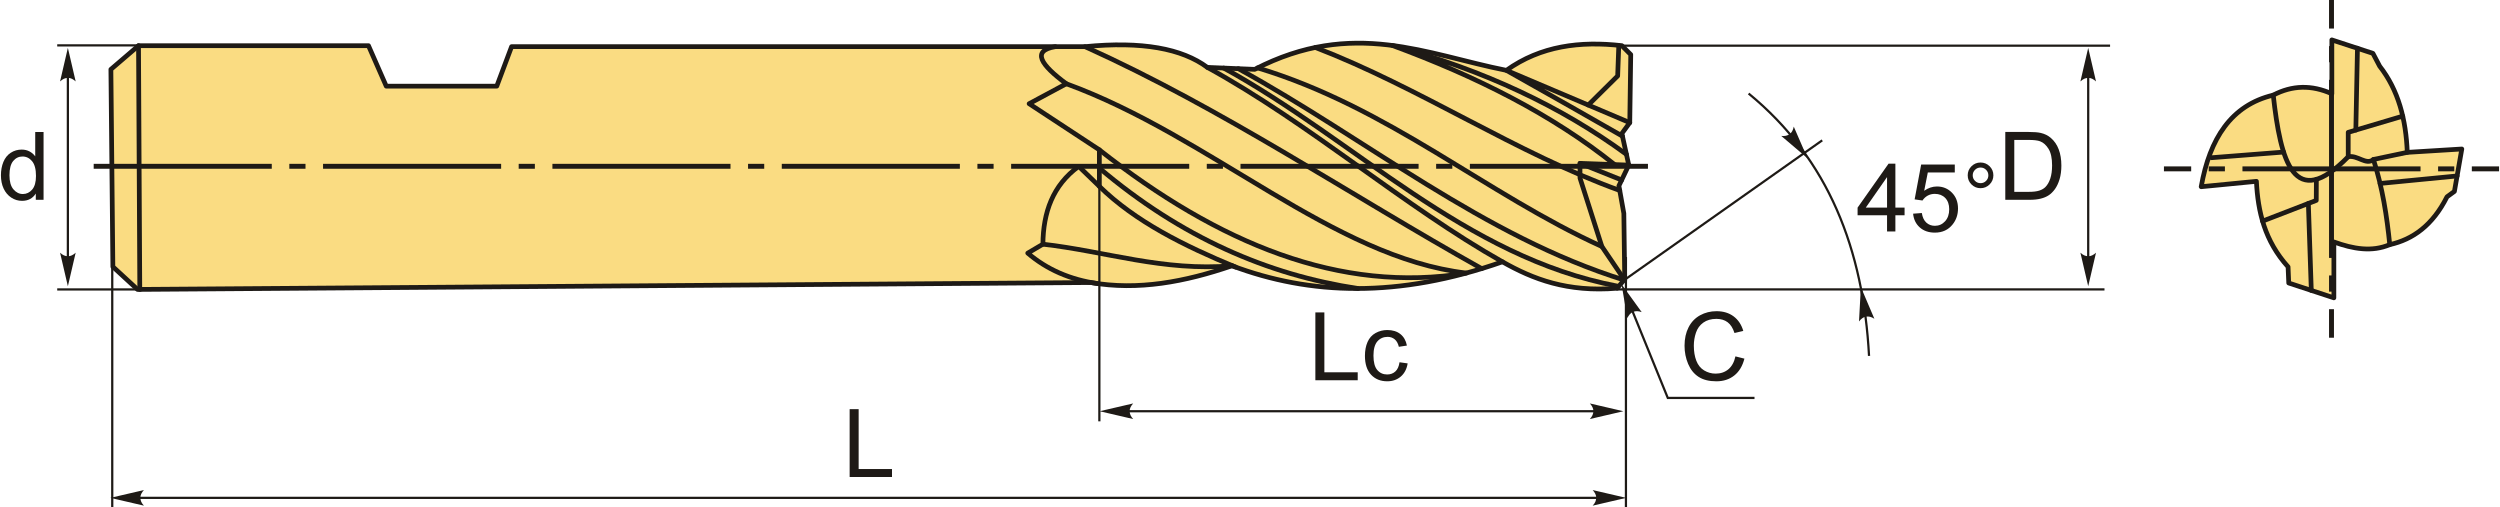 <?xml version="1.0" encoding="UTF-8"?>
<!DOCTYPE svg PUBLIC "-//W3C//DTD SVG 1.1//EN" "http://www.w3.org/Graphics/SVG/1.1/DTD/svg11.dtd">
<!-- Creator: CorelDRAW 2018 (64-Bit) -->
<svg xmlns="http://www.w3.org/2000/svg" xml:space="preserve" width="2637px" height="535px" version="1.1" style="shape-rendering:geometricPrecision; text-rendering:geometricPrecision; image-rendering:optimizeQuality; fill-rule:evenodd; clip-rule:evenodd"
viewBox="0 0 2637 535.4"
 xmlns:xlink="http://www.w3.org/1999/xlink">
 <defs>
  <style type="text/css">
   <![CDATA[
    .str1 {stroke:#1E1A16;stroke-width:2.36;stroke-miterlimit:22.926}
    .str0 {stroke:#1E1A16;stroke-width:5;stroke-linecap:round;stroke-linejoin:round;stroke-miterlimit:22.926}
    .fil1 {fill:none}
    .fil2 {fill:#1E1A16}
    .fil0 {fill:#FADC82}
    .fil3 {fill:#1E1A16;fill-rule:nonzero}
    .fil4 {fill:#1E1A16;fill-rule:nonzero}
   ]]>
  </style>
 </defs>
 <g id="Layer_x0020_1">
  <g id="_2027981009248">
   <g>
    <path class="fil0 str0" d="M118.16 281.57l-2.09 -208.35 29.17 -25.01 242.74 0 18.75 42.72 116.68 0 15.63 -41.68c201.76,0 403.51,0 605.27,0 60.25,-5.93 102.45,2.03 129.18,21.88 16.67,0.7 33.34,1.39 50.01,2.09 103.7,-53.75 181.65,-15.56 265.65,1.04 36.32,-25.93 77.84,-31.06 121.89,-26.05 3.12,3.13 6.25,6.25 9.37,9.38 -0.34,23.96 -0.69,47.92 -1.04,71.88 -2.78,3.82 -5.55,7.64 -8.33,11.46 2.43,11.11 4.86,22.23 7.29,33.34 -3.47,7.29 -6.94,14.58 -10.42,21.88 1.74,9.72 3.48,19.44 5.21,29.17l0.93 69.37 -7.93 9.56c-52.73,4.43 -88.86,-9.59 -121.14,-27.89 -110.35,38.71 -203.45,35.08 -285.44,4.17 -49.66,17.03 -99.32,26.47 -148.98,17.71l-1006.36 7.29 -26.04 -23.96z"/>
    <line class="fil1 str0" x1="146.57" y1="305.53" x2="145.24" y2= "48.21" />
    <path class="fil1 str0" d="M1112.98 49.25c-25.57,4.33 -15.14,19.32 11.63,39.15 -13.09,7.02 -26.17,14.05 -39.25,21.07 24.71,16.24 49.42,32.47 74.13,48.7 0,12.84 0,25.68 0,38.52 -7.27,-7.02 -14.53,-14.05 -21.8,-21.07 -27.44,19.95 -37.49,48.6 -37.8,82.13 -5.33,3.15 -10.66,6.3 -15.99,9.44 20.1,17.19 44.6,28 73.7,32.17"/>
    <path class="fil1 str0" d="M1099.89 257.75c66.55,7.59 126.91,28.93 199.65,22.78"/>
    <path class="fil1 str0" d="M1159.49 196.69c38.03,37.26 89.35,62.7 143.9,85.27"/>
    <path class="fil1 str0" d="M1159.49 177.43c86.2,73.07 177.62,112.7 272.98,127.12"/>
    <path class="fil1 str0" d="M1159.49 158.17c125.78,98.97 254.33,152.07 387.43,130.07 -140.77,-16.44 -269.86,-144.22 -422.31,-199.84"/>
    <path class="fil1 str0" d="M1144.31 49.25c145.78,65.74 279.18,156.21 418.77,234.31"/>
    <path class="fil1 str0" d="M1273.49 71.13c107.27,58.79 208.35,147.13 311.49,205.23"/>
    <path class="fil1 str0" d="M1290.78 71.85c138.98,76.02 253.73,199.42 415.82,230.23"/>
    <path class="fil1 str0" d="M1306.2 72.5c135.96,74.44 257.87,176.62 407.86,223.32 -8.05,-11.87 -16.1,-23.75 -24.14,-35.62 -122.13,-55.32 -224.69,-146.76 -363.36,-188.55"/>
    <polyline class="fil1 str0" points="1689.92,260.2 1666.84,187.98 1666.84,172.43 1718.33,174.27 "/>
    <path class="fil1 str0" d="M1708.79 201.05c-108.11,-38.78 -211.2,-108.66 -321.32,-150.95"/>
    <line class="fil1 str0" x1="1666.84" y1="172.43" x2="1710.83" y2= "190.02" />
    <path class="fil1 str0" d="M1715.85 162.92c-68.5,-50.15 -150.25,-89.02 -247.17,-114.96 88.91,32.71 168.95,73.07 234.7,125.77"/>
    <path class="fil1 str0" d="M1711.65 143.72c-33.02,-18.9 -72,-41.04 -122.5,-69.46l130.22 55.21"/>
    <polyline class="fil1 str0" points="1675.55,110.89 1706.6,80.16 1707.78,48.11 "/>
   </g>
   <g>
    <path class="fil0 str0" d="M2414.27 281.68c-24.69,-27.38 -31.87,-58.27 -33.41,-90.28 -19.43,1.9 -38.86,3.79 -58.29,5.69 9,-50.71 31.59,-86.07 76.06,-96.68 19.85,-10.43 40.46,-11.04 61.85,-1.42 0,-18.96 0,-37.91 0,-56.87 14.45,4.74 28.9,9.48 43.36,14.22 2.37,4.5 4.74,9 7.11,13.5 19.8,25.29 27.84,56.46 29.14,90.99 19.19,-1.18 38.39,-2.37 57.58,-3.55 -2.61,14.93 -5.21,29.86 -7.82,44.78 -2.61,1.9 -5.21,3.79 -7.82,5.69 -15.15,30.13 -36.02,45.02 -60.42,50.47 -18.77,8.01 -38.69,4.58 -59,-2.84 0,19.66 0,39.33 0,59 -15.88,-5.21 -31.75,-10.43 -47.63,-15.64 -0.24,-5.69 -0.47,-11.37 -0.71,-17.06z"/>
    <path class="fil1 str0" d="M2398.63 100.41c7.73,70.06 21.88,123.44 79.14,65.03 10,-1.98 18.86,9.38 26.6,2.89 9.64,29.96 14.23,59.93 17.24,89.89"/>
    <line class="fil1 str0" x1="2504.37" y1="168.33" x2="2540.09" y2= "160.83" />
    <line class="fil1 str0" x1="2511.39" y1="193.65" x2="2592.7" y2= "185.73" />
    <polyline class="fil1 str0" points="2444.14,189.31 2444.03,211.53 2387.35,233.4 "/>
    <line class="fil1 str0" x1="2438.79" y1="306.56" x2="2435.69" y2= "214.75" />
    <polyline class="fil1 str0" points="2477.77,165.44 2477.77,139.68 2535.31,122.61 "/>
    <line class="fil1 str0" x1="2485.79" y1="137.3" x2="2487.52" y2= "50.99" />
    <line class="fil1 str0" x1="2409.57" y1="160.52" x2="2333.52" y2= "166.47" />
   </g>
   <path id="ось.cdr" class="fil2" d="M321.5 172.94l-17.08 0 0 5.2 17.08 0 0 -5.2zm-223.59 0l187.98 0 0 5.2 -187.98 0 0 -5.2zm465.7 0l-17.08 0 0 5.2 17.08 0 0 -5.2zm-223.59 0l187.99 0 0 5.2 -187.99 0 0 -5.2zm465.7 0l-17.07 0 0 5.2 17.07 0 0 -5.2zm-223.58 0l187.98 0 0 5.2 -187.98 0 0 -5.2zm465.7 0l-17.08 0 0 5.2 17.08 0 0 -5.2zm-223.59 0l187.98 0 0 5.2 -187.98 0 0 -5.2zm465.7 0l-17.08 0 0 5.2 17.08 0 0 -5.2zm-223.59 0l187.99 0 0 5.2 -187.99 0 0 -5.2zm465.7 0l-17.07 0 0 5.2 17.07 0 0 -5.2zm-223.59 0l187.99 0 0 5.2 -187.99 0 0 -5.2zm242.13 0l187.98 0 0 5.2 -187.98 0 0 -5.2z"/>
   <g>
    <path id="ось.cdr_0" class="fil2" d="M2637 175.65l0 5.2 -28.76 0 0 -5.2 28.76 0zm-353.76 5.2l0 -5.2 28.76 0 0 5.2 -28.76 0zm64.36 -5.2l-17.08 0 0 5.2 17.08 0 0 -5.2zm242.11 0l-17.07 0 0 5.2 17.07 0 0 -5.2zm-223.59 0l187.99 0 0 5.2 -187.99 0 0 -5.2z"/>
    <path id="ось.cdr_1" class="fil2" d="M2457.52 0l5.2 0 0 30.13 -5.2 0 0 -30.13zm5.2 356.5l-5.2 0 0 -30.13 5.2 0 0 30.13zm-5.2 -65.73l0 17.08 5.2 0 0 -17.08 -5.2 0zm0 -242.11l0 17.07 5.2 0 0 -17.07 -5.2 0zm0 223.59l0 -187.99 5.2 0 0 187.99 -5.2 0z"/>
   </g>
   <path class="fil3" d="M2115.78 210.91l0 -71.61 24.67 0c5.57,0 9.82,0.33 12.75,1.02 4.1,0.95 7.6,2.66 10.5,5.13 3.78,3.2 6.6,7.27 8.47,12.23 1.88,4.97 2.81,10.66 2.81,17.04 0,5.43 -0.63,10.25 -1.89,14.45 -1.27,4.2 -2.91,7.68 -4.89,10.44 -2,2.75 -4.17,4.91 -6.53,6.48 -2.35,1.58 -5.2,2.78 -8.54,3.6 -3.35,0.82 -7.18,1.22 -11.51,1.22l-25.84 0zm9.5 -8.4l15.27 0c4.71,0 8.42,-0.44 11.1,-1.32 2.68,-0.88 4.82,-2.12 6.42,-3.72 2.23,-2.25 3.98,-5.28 5.23,-9.08 1.25,-3.8 1.88,-8.4 1.88,-13.82 0,-7.5 -1.23,-13.27 -3.68,-17.3 -2.45,-4.04 -5.43,-6.74 -8.95,-8.1 -2.53,-0.99 -6.62,-1.47 -12.25,-1.47l-15.02 0 0 54.81z"/>
   <line class="fil1 str1" x1="1711.04" y1="48.21" x2="2226.39" y2= "48.21" />
   <line class="fil1 str1" x1="1705.13" y1="305.5" x2="2220.49" y2= "305.5" />
   <line class="fil1 str1" x1="2203.3" y1="59.33" x2="2203.3" y2= "292.42" />
   <path id="стрелка.cdr" class="fil4" d="M2203.3 50.53l8.24 35.44c-2.55,-2.32 -5.37,-3.87 -8.23,-3.76 -3.05,0.13 -5.34,1.11 -8.25,3.76l8.24 -35.44z"/>
   <path id="стрелка.cdr_2" class="fil4" d="M2203.3 302.18l8.24 -35.44c-2.55,2.32 -5.37,3.87 -8.23,3.75 -3.05,-0.13 -5.34,-1.1 -8.25,-3.75l8.24 35.44z"/>
   <path class="fil3" d="M36.8 210.91l0 -6.59c-3.28,5.12 -8.11,7.69 -14.5,7.69 -4.13,0 -7.93,-1.14 -11.38,-3.42 -3.47,-2.27 -6.15,-5.45 -8.07,-9.52 -1.9,-4.08 -2.85,-8.77 -2.85,-14.07 0,-5.16 0.87,-9.85 2.58,-14.06 1.74,-4.21 4.32,-7.44 7.77,-9.67 3.43,-2.25 7.3,-3.37 11.55,-3.37 3.14,0 5.92,0.67 8.35,1.98 2.44,1.32 4.42,3.05 5.95,5.17l0 -25.75 8.8 0 0 71.61 -8.2 0zm-27.8 -25.89c0,6.64 1.4,11.59 4.22,14.87 2.8,3.28 6.12,4.92 9.93,4.92 3.85,0 7.12,-1.57 9.82,-4.7 2.68,-3.14 4.03,-7.92 4.03,-14.36 0,-7.06 -1.36,-12.26 -4.11,-15.58 -2.74,-3.32 -6.12,-4.97 -10.14,-4.97 -3.91,0 -7.18,1.59 -9.82,4.77 -2.61,3.18 -3.93,8.2 -3.93,15.05z"/>
   <line class="fil1 str1" x1="70.66" y1="59.33" x2="70.66" y2= "292.42" />
   <path id="стрелка.cdr_3" class="fil4" d="M70.66 50.53l8.24 35.44c-2.55,-2.32 -5.37,-3.87 -8.23,-3.76 -3.05,0.13 -5.34,1.11 -8.25,3.76l8.24 -35.44z"/>
   <path id="стрелка.cdr_4" class="fil4" d="M70.66 302.18l8.24 -35.44c-2.55,2.32 -5.37,3.87 -8.23,3.75 -3.05,-0.13 -5.34,-1.1 -8.25,-3.75l8.24 35.44z"/>
   <line class="fil1 str1" x1="145.24" y1="305.53" x2="59.41" y2= "305.53" />
   <line class="fil1 str1" x1="145.24" y1="47.9" x2="59.41" y2= "47.9" />
   <polygon class="fil3" points="1387.5,401.39 1387.5,329.78 1397,329.78 1397,392.99 1432.2,392.99 1432.2,401.39 "/>
   <path id="1" class="fil3" d="M1476.32 382.39l8.6 1.2c-0.95,5.91 -3.35,10.53 -7.23,13.88 -3.89,3.35 -8.67,5.02 -14.32,5.02 -7.08,0 -12.79,-2.32 -17.08,-6.95 -4.32,-4.64 -6.47,-11.27 -6.47,-19.91 0,-5.6 0.93,-10.48 2.78,-14.68 1.85,-4.18 4.67,-7.33 8.47,-9.42 3.78,-2.1 7.9,-3.15 12.37,-3.15 5.61,0 10.23,1.42 13.8,4.27 3.58,2.85 5.88,6.9 6.88,12.13l-8.5 1.3c-0.82,-3.48 -2.25,-6.1 -4.33,-7.86 -2.07,-1.75 -4.57,-2.64 -7.5,-2.64 -4.44,0 -8.04,1.59 -10.82,4.75 -2.77,3.19 -4.15,8.19 -4.15,15.06 0,6.96 1.33,12.01 4,15.16 2.68,3.15 6.17,4.74 10.45,4.74 3.47,0 6.35,-1.05 8.65,-3.17 2.32,-2.1 3.78,-5.35 4.4,-9.73z"/>
   <line class="fil1 str1" x1="1168.56" y1="434.09" x2="1691.39" y2= "434.09" />
   <path id="стрелка.cdr_5" class="fil4" d="M1159.76 434.09l35.44 -8.24c-2.32,2.55 -3.87,5.37 -3.76,8.23 0.13,3.04 1.11,5.34 3.76,8.25l-35.44 -8.24z"/>
   <path id="стрелка.cdr_6" class="fil4" d="M1712.66 434.09l-35.44 -8.24c2.32,2.55 3.87,5.37 3.75,8.23 -0.13,3.04 -1.1,5.34 -3.75,8.25l35.44 -8.24z"/>
   <line class="fil1 str1" x1="1715.34" y1="271.32" x2="1715.34" y2= "535.4" />
   <line class="fil1 str1" x1="1159.49" y1="161.13" x2="1159.49" y2= "444.76" />
   <polygon class="fil3" points="895.89,503.51 895.89,431.9 905.39,431.9 905.39,495.11 940.6,495.11 940.6,503.51 "/>
   <line class="fil1 str1" x1="134.19" y1="525.53" x2="1697.93" y2= "525.53" />
   <path id="стрелка.cdr_7" class="fil4" d="M115.49 525.53l35.44 -8.24c-2.32,2.55 -3.87,5.37 -3.75,8.23 0.13,3.04 1.1,5.34 3.75,8.25l-35.44 -8.24z"/>
   <path id="стрелка.cdr_8" class="fil4" d="M1715.64 525.53l-35.43 -8.24c2.31,2.55 3.87,5.37 3.75,8.23 -0.13,3.04 -1.1,5.34 -3.75,8.25l35.43 -8.24z"/>
   <line class="fil1 str1" x1="117.5" y1="163.49" x2="117.5" y2= "535.4" />
   <polyline class="fil1 str1" points="1714.16,308.61 1759.51,420.05 1851.05,420.05 "/>
   <path class="fil3" d="M1830.9 376.18l9.5 2.4c-1.98,7.78 -5.55,13.7 -10.7,17.78 -5.15,4.09 -11.45,6.14 -18.91,6.14 -7.7,0 -13.96,-1.57 -18.8,-4.72 -4.83,-3.13 -8.5,-7.69 -11.01,-13.64 -2.52,-5.96 -3.79,-12.35 -3.79,-19.18 0,-7.45 1.42,-13.95 4.27,-19.5 2.85,-5.55 6.9,-9.77 12.15,-12.66 5.25,-2.88 11.03,-4.31 17.33,-4.31 7.17,0 13.19,1.82 18.06,5.47 4.88,3.65 8.28,8.76 10.2,15.36l-9.3 2.2c-1.65,-5.2 -4.07,-9 -7.22,-11.36 -3.15,-2.39 -7.12,-3.57 -11.9,-3.57 -5.48,0 -10.09,1.32 -13.77,3.95 -3.68,2.63 -6.28,6.18 -7.77,10.62 -1.5,4.45 -2.25,9.03 -2.25,13.75 0,6.08 0.89,11.4 2.65,15.93 1.77,4.55 4.52,7.94 8.25,10.19 3.74,2.25 7.77,3.36 12.12,3.36 5.3,0 9.77,-1.53 13.44,-4.58 3.66,-3.07 6.15,-7.6 7.45,-13.63z"/>
   <path id="стрелка.cdr_9" class="fil4" d="M1710.7 299.99l6.08 35.87c1.46,-3.12 3.46,-5.64 6.15,-6.64 2.85,-1.06 5.35,-1.05 9.06,0.28l-21.29 -29.51z"/>
   <line class="fil1 str1" x1="1714.16" y1="295.18" x2="1922.52" y2= "148.15" />
   <path class="fil1 str1" d="M1844.83 98.73c84.73,69.51 121.09,165.07 127.12,276.96"/>
   <path id="стрелка.cdr_10" class="fil4" d="M1906.98 167.03l-14.49 -33.38c-0.66,3.38 -2.01,6.31 -4.37,7.92 -2.53,1.71 -4.95,2.3 -8.87,1.9l27.73 23.56z"/>
   <path id="стрелка.cdr_11" class="fil4" d="M1963.33 303.01l-1.97 36.33c2.1,-2.72 4.61,-4.74 7.45,-5.12 3.02,-0.4 5.45,0.16 8.78,2.27l-14.26 -33.48z"/>
   <path class="fil3" d="M1990.96 244.36l0 -17.1 -31.1 0 0 -8.1 32.7 -46.41 7.2 0 0 46.41 9.7 0 0 8.1 -9.7 0 0 17.1 -8.8 0zm0 -25.2l0 -32.22 -22.45 32.22 22.45 0z"/>
   <path id="1" class="fil3" d="M2018.48 225.56l9.2 -0.7c0.68,4.48 2.27,7.85 4.73,10.11 2.47,2.25 5.49,3.39 9.04,3.39 4.28,0 7.87,-1.6 10.78,-4.79 2.9,-3.2 4.35,-7.43 4.35,-12.7 0,-5.01 -1.38,-8.96 -4.17,-11.87 -2.78,-2.89 -6.46,-4.35 -11.05,-4.35 -2.85,0 -5.4,0.66 -7.66,1.95 -2.25,1.31 -4.02,2.99 -5.32,5.06l-8.3 -1.2 6.9 -36.81 35.5 0 0 8.4 -28.48 0 -3.82 19.32c4.28,-3.02 8.78,-4.52 13.48,-4.52 6.24,0 11.51,2.17 15.79,6.51 4.28,4.33 6.43,9.9 6.43,16.7 0,6.48 -1.88,12.08 -5.65,16.8 -4.58,5.8 -10.85,8.7 -18.78,8.7 -6.5,0 -11.8,-1.83 -15.92,-5.49 -4.12,-3.65 -6.47,-8.48 -7.05,-14.51z"/>
   <path id="2" class="fil3" d="M2076.1 185.07c0,-3.73 1.33,-6.92 3.98,-9.57 2.66,-2.63 5.84,-3.95 9.56,-3.95 3.76,0 6.96,1.32 9.61,3.95 2.64,2.65 3.95,5.84 3.95,9.57 0,3.75 -1.33,6.95 -3.98,9.6 -2.65,2.65 -5.85,3.98 -9.58,3.98 -3.72,0 -6.9,-1.31 -9.56,-3.95 -2.65,-2.65 -3.98,-5.85 -3.98,-9.63zm5.3 0.03c0,2.29 0.8,4.22 2.42,5.84 1.62,1.61 3.57,2.41 5.87,2.41 2.25,0 4.18,-0.8 5.8,-2.41 1.61,-1.62 2.41,-3.55 2.41,-5.84 0,-2.28 -0.8,-4.21 -2.41,-5.83 -1.62,-1.62 -3.55,-2.42 -5.8,-2.42 -2.3,0 -4.25,0.8 -5.87,2.42 -1.62,1.62 -2.42,3.55 -2.42,5.83z"/>
  </g>
 </g>
</svg>
